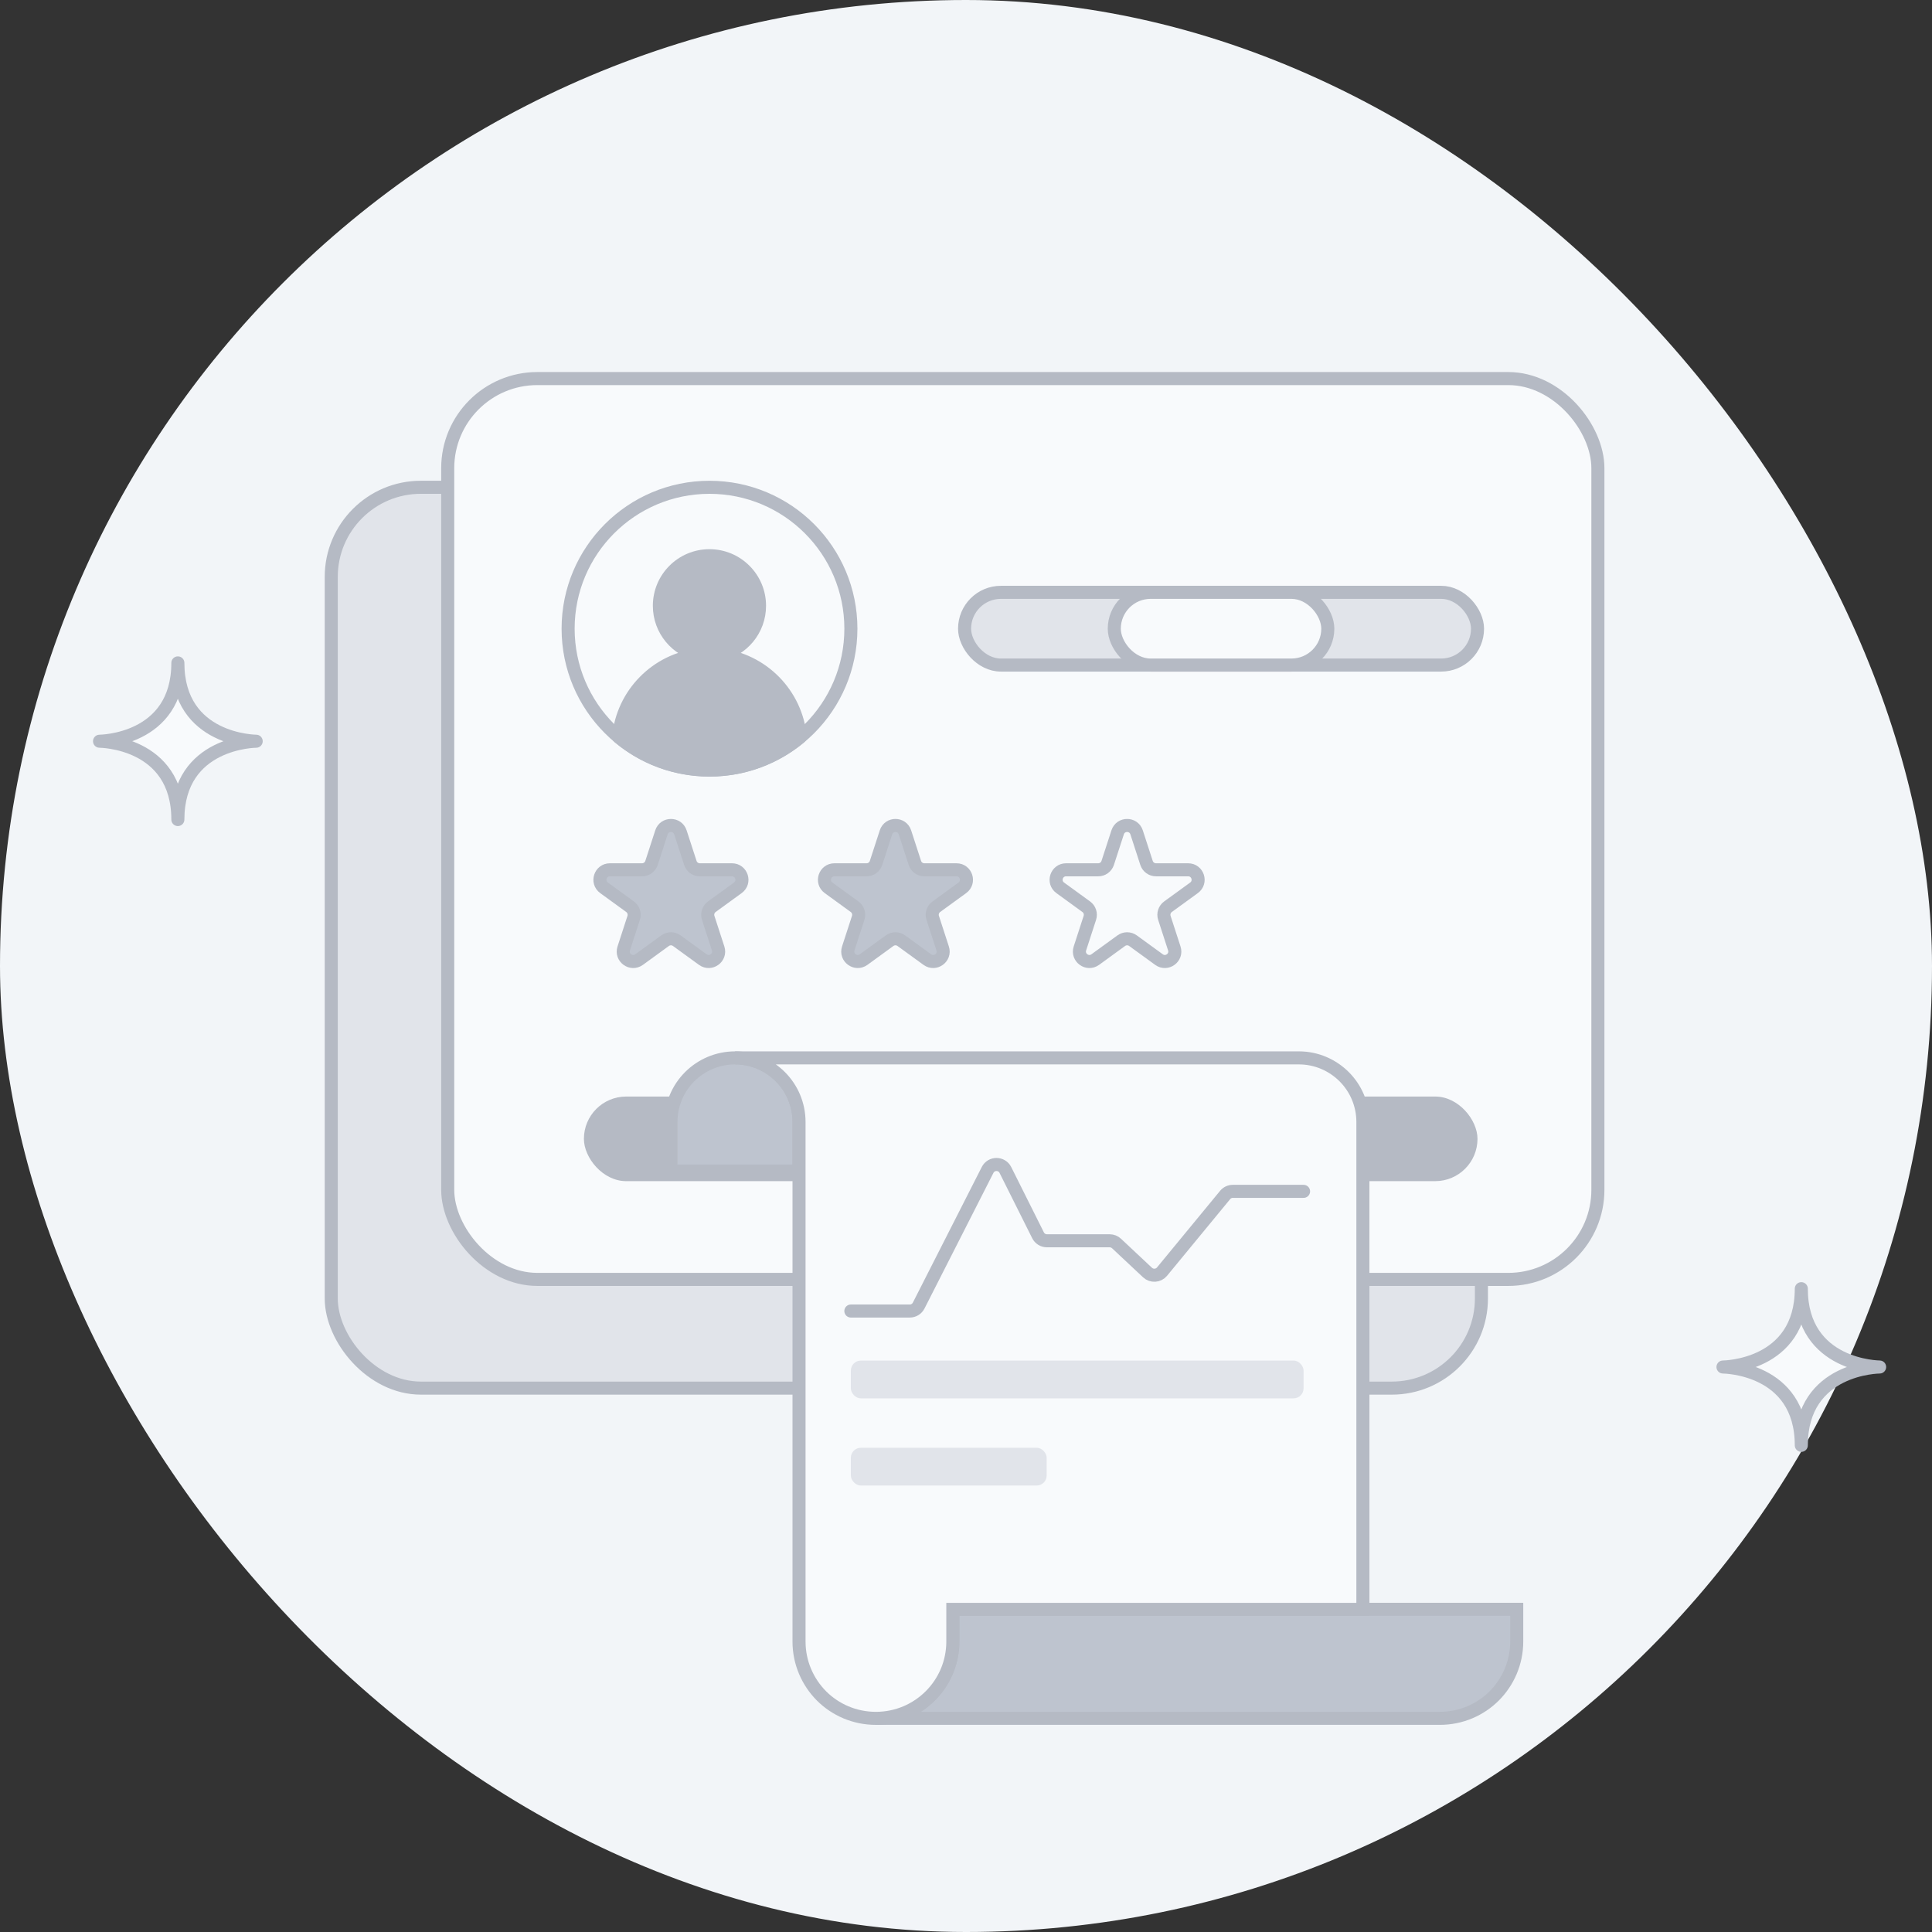 <svg width="148" height="148" viewBox="0 0 148 148" fill="none" xmlns="http://www.w3.org/2000/svg">
<rect x="0" y="0" width="148" height="148" fill="#333333" stroke="none"/>
<rect width="148" height="148" rx="74" fill="#F2F5F8"/>
<rect x="25.375" y="37.328" width="88.109" height="69.008" rx="6.866" fill="#E1E4EA" stroke="#B5BAC4" stroke-miterlimit="10"/>
<rect x="34.297" y="29" width="88.109" height="69.008" rx="6.866" fill="#F8FAFC" stroke="#B5BAC4" stroke-miterlimit="10"/>
<circle cx="54.351" cy="48.16" r="10.831" fill="#F8FAFC" stroke="#B5BAC4" stroke-miterlimit="10"/>
<path fill-rule="evenodd" clip-rule="evenodd" d="M47.391 56.459C47.695 53.16 50.293 50.526 53.575 50.165C51.826 49.807 50.511 48.261 50.511 46.406C50.511 44.288 52.228 42.57 54.347 42.57C56.465 42.57 58.183 44.288 58.183 46.406C58.183 48.261 56.867 49.807 55.119 50.165C58.402 50.525 61 53.161 61.303 56.461C59.422 58.039 56.996 58.989 54.348 58.989C51.699 58.989 49.273 58.038 47.391 56.459Z" fill="#B5BAC4"/>
<path d="M53.575 50.165L53.629 50.662C53.874 50.635 54.063 50.434 54.074 50.188C54.086 49.942 53.916 49.724 53.675 49.675L53.575 50.165ZM47.391 56.459L46.893 56.413C46.878 56.576 46.944 56.736 47.069 56.842L47.391 56.459ZM55.119 50.165L55.019 49.675C54.777 49.724 54.608 49.942 54.619 50.188C54.63 50.434 54.819 50.635 55.064 50.662L55.119 50.165ZM61.303 56.461L61.625 56.844C61.75 56.739 61.816 56.579 61.801 56.415L61.303 56.461ZM53.575 50.165L53.52 49.668C50.002 50.054 47.219 52.877 46.893 56.413L47.391 56.459L47.889 56.505C48.171 53.443 50.583 50.997 53.629 50.662L53.575 50.165ZM50.511 46.406H50.011C50.011 48.503 51.498 50.251 53.475 50.655L53.575 50.165L53.675 49.675C52.154 49.364 51.011 48.018 51.011 46.406H50.511ZM54.347 42.57V42.07C51.952 42.07 50.011 44.012 50.011 46.406H50.511H51.011C51.011 44.564 52.504 43.07 54.347 43.07V42.57ZM58.183 46.406H58.683C58.683 44.012 56.741 42.07 54.347 42.07V42.57V43.07C56.189 43.07 57.683 44.564 57.683 46.406H58.183ZM55.119 50.165L55.219 50.654C57.195 50.251 58.683 48.503 58.683 46.406H58.183H57.683C57.683 48.018 56.539 49.364 55.019 49.675L55.119 50.165ZM61.303 56.461L61.801 56.415C61.476 52.878 58.692 50.054 55.173 49.668L55.119 50.165L55.064 50.662C58.111 50.996 60.524 53.444 60.806 56.507L61.303 56.461ZM61.303 56.461L60.982 56.078C59.187 57.583 56.874 58.489 54.348 58.489V58.989V59.489C57.118 59.489 59.656 58.495 61.625 56.844L61.303 56.461ZM54.348 58.989V58.489C51.821 58.489 49.507 57.582 47.712 56.076L47.391 56.459L47.069 56.842C49.038 58.494 51.578 59.489 54.348 59.489V58.989Z" fill="#B5BAC4"/>
<rect x="44.73" y="84" width="68.453" height="6.482" rx="3.241" fill="#B5BAC4"/>
<path d="M61.209 85.949V89.712H51.398V85.949C51.398 84.596 51.945 83.369 52.832 82.482C53.719 81.594 54.955 81.039 56.308 81.039C59.014 81.039 61.209 83.243 61.209 85.949Z" fill="#BEC4CF" stroke="#B5BAC4" stroke-miterlimit="10"/>
<path d="M116.188 123.281V125.745C116.188 127.376 115.525 128.845 114.467 129.911C113.401 130.978 111.923 131.632 110.301 131.632H67.098C70.359 131.632 72.993 128.998 72.993 125.745V123.281H116.188Z" fill="#BEC4CF" stroke="#B5BAC4" stroke-miterlimit="10"/>
<path d="M104.404 85.949V123.284H72.992V125.748C72.992 129 70.357 131.634 67.096 131.634C65.474 131.634 63.996 130.98 62.93 129.914C61.873 128.848 61.209 127.378 61.209 125.748V85.949C61.209 83.243 59.014 81.039 56.309 81.039H99.503C100.856 81.039 102.084 81.595 102.971 82.482C103.858 83.369 104.404 84.596 104.404 85.949Z" fill="#F8FAFC" stroke="#B5BAC4" stroke-miterlimit="10"/>
<rect x="73.891" y="45.375" width="39.294" height="5.572" rx="2.786" fill="#E1E4EA" stroke="#B5BAC4" stroke-miterlimit="10"/>
<rect x="85.359" y="45.375" width="16.357" height="5.572" rx="2.786" fill="#F8FAFC" stroke="#B5BAC4" stroke-miterlimit="10"/>
<path d="M50.671 63.761C50.9 63.059 51.894 63.059 52.122 63.761L52.884 66.104C52.986 66.418 53.279 66.631 53.609 66.631H56.072C56.811 66.631 57.119 67.577 56.521 68.011L54.528 69.459C54.261 69.653 54.149 69.998 54.251 70.312L55.012 72.655C55.24 73.358 54.436 73.942 53.838 73.508L51.845 72.06C51.578 71.866 51.216 71.866 50.948 72.06L48.956 73.508C48.358 73.942 47.553 73.358 47.782 72.655L48.543 70.312C48.645 69.998 48.533 69.653 48.266 69.459L46.273 68.011C45.675 67.577 45.982 66.631 46.721 66.631H49.185C49.515 66.631 49.808 66.418 49.91 66.104L50.671 63.761Z" fill="#BEC4CF" stroke="#B5BAC4" stroke-miterlimit="10"/>
<path d="M67.871 63.761C68.099 63.059 69.093 63.059 69.322 63.761L70.083 66.104C70.185 66.418 70.478 66.631 70.808 66.631H73.272C74.011 66.631 74.318 67.577 73.72 68.011L71.727 69.459C71.46 69.653 71.348 69.998 71.45 70.312L72.211 72.655C72.44 73.358 71.635 73.942 71.037 73.508L69.044 72.06C68.777 71.866 68.415 71.866 68.148 72.06L66.155 73.508C65.557 73.942 64.752 73.358 64.981 72.655L65.742 70.312C65.844 69.998 65.732 69.653 65.465 69.459L63.472 68.011C62.874 67.577 63.182 66.631 63.921 66.631H66.384C66.714 66.631 67.007 66.418 67.109 66.104L67.871 63.761Z" fill="#BEC4CF" stroke="#B5BAC4" stroke-miterlimit="10"/>
<path d="M85.617 63.761C85.845 63.059 86.839 63.059 87.068 63.761L87.829 66.104C87.931 66.418 88.224 66.631 88.554 66.631H91.018C91.757 66.631 92.064 67.577 91.466 68.011L89.473 69.459C89.206 69.653 89.094 69.998 89.196 70.312L89.957 72.655C90.186 73.358 89.381 73.942 88.783 73.508L86.791 72.06C86.523 71.866 86.161 71.866 85.894 72.06L83.901 73.508C83.303 73.942 82.499 73.358 82.727 72.655L83.488 70.312C83.59 69.998 83.478 69.653 83.211 69.459L81.218 68.011C80.62 67.577 80.928 66.631 81.667 66.631H84.13C84.46 66.631 84.753 66.418 84.855 66.104L85.617 63.761Z" fill="#F8FAFC" stroke="#B5BAC4" stroke-miterlimit="10"/>
<path d="M143.988 104.719C143.988 104.719 137.988 104.739 137.988 110.719C137.988 104.739 131.988 104.719 131.988 104.719C131.988 104.719 137.988 104.698 137.988 98.719C137.988 104.698 143.988 104.719 143.988 104.719Z" fill="#F8FAFC" stroke="#B5BAC4" stroke-linecap="round" stroke-linejoin="round"/>
<path d="M19.625 56.781C19.625 56.781 13.625 56.802 13.625 62.781C13.625 56.802 7.625 56.781 7.625 56.781C7.625 56.781 13.625 56.761 13.625 50.781C13.625 56.761 19.625 56.781 19.625 56.781Z" fill="#F8FAFC" stroke="#B5BAC4" stroke-linecap="round" stroke-linejoin="round"/>
<path d="M65.18 100.431H69.694C69.981 100.431 70.244 100.27 70.374 100.014L75.655 89.623C75.939 89.064 76.737 89.067 77.018 89.627L79.518 94.628C79.647 94.887 79.912 95.05 80.201 95.05H85.008C85.202 95.05 85.388 95.124 85.53 95.256L87.905 97.483C88.226 97.784 88.736 97.752 89.016 97.412L93.85 91.541C93.995 91.365 94.211 91.263 94.439 91.263H99.859" stroke="#B5BAC4" stroke-miterlimit="10" stroke-linecap="round"/>
<rect x="65.18" y="104.227" width="34.679" height="2.892" rx="0.763" fill="#E1E4EA"/>
<rect x="65.18" y="110.906" width="14.999" height="2.892" rx="0.763" fill="#E1E4EA"/>
</svg>
